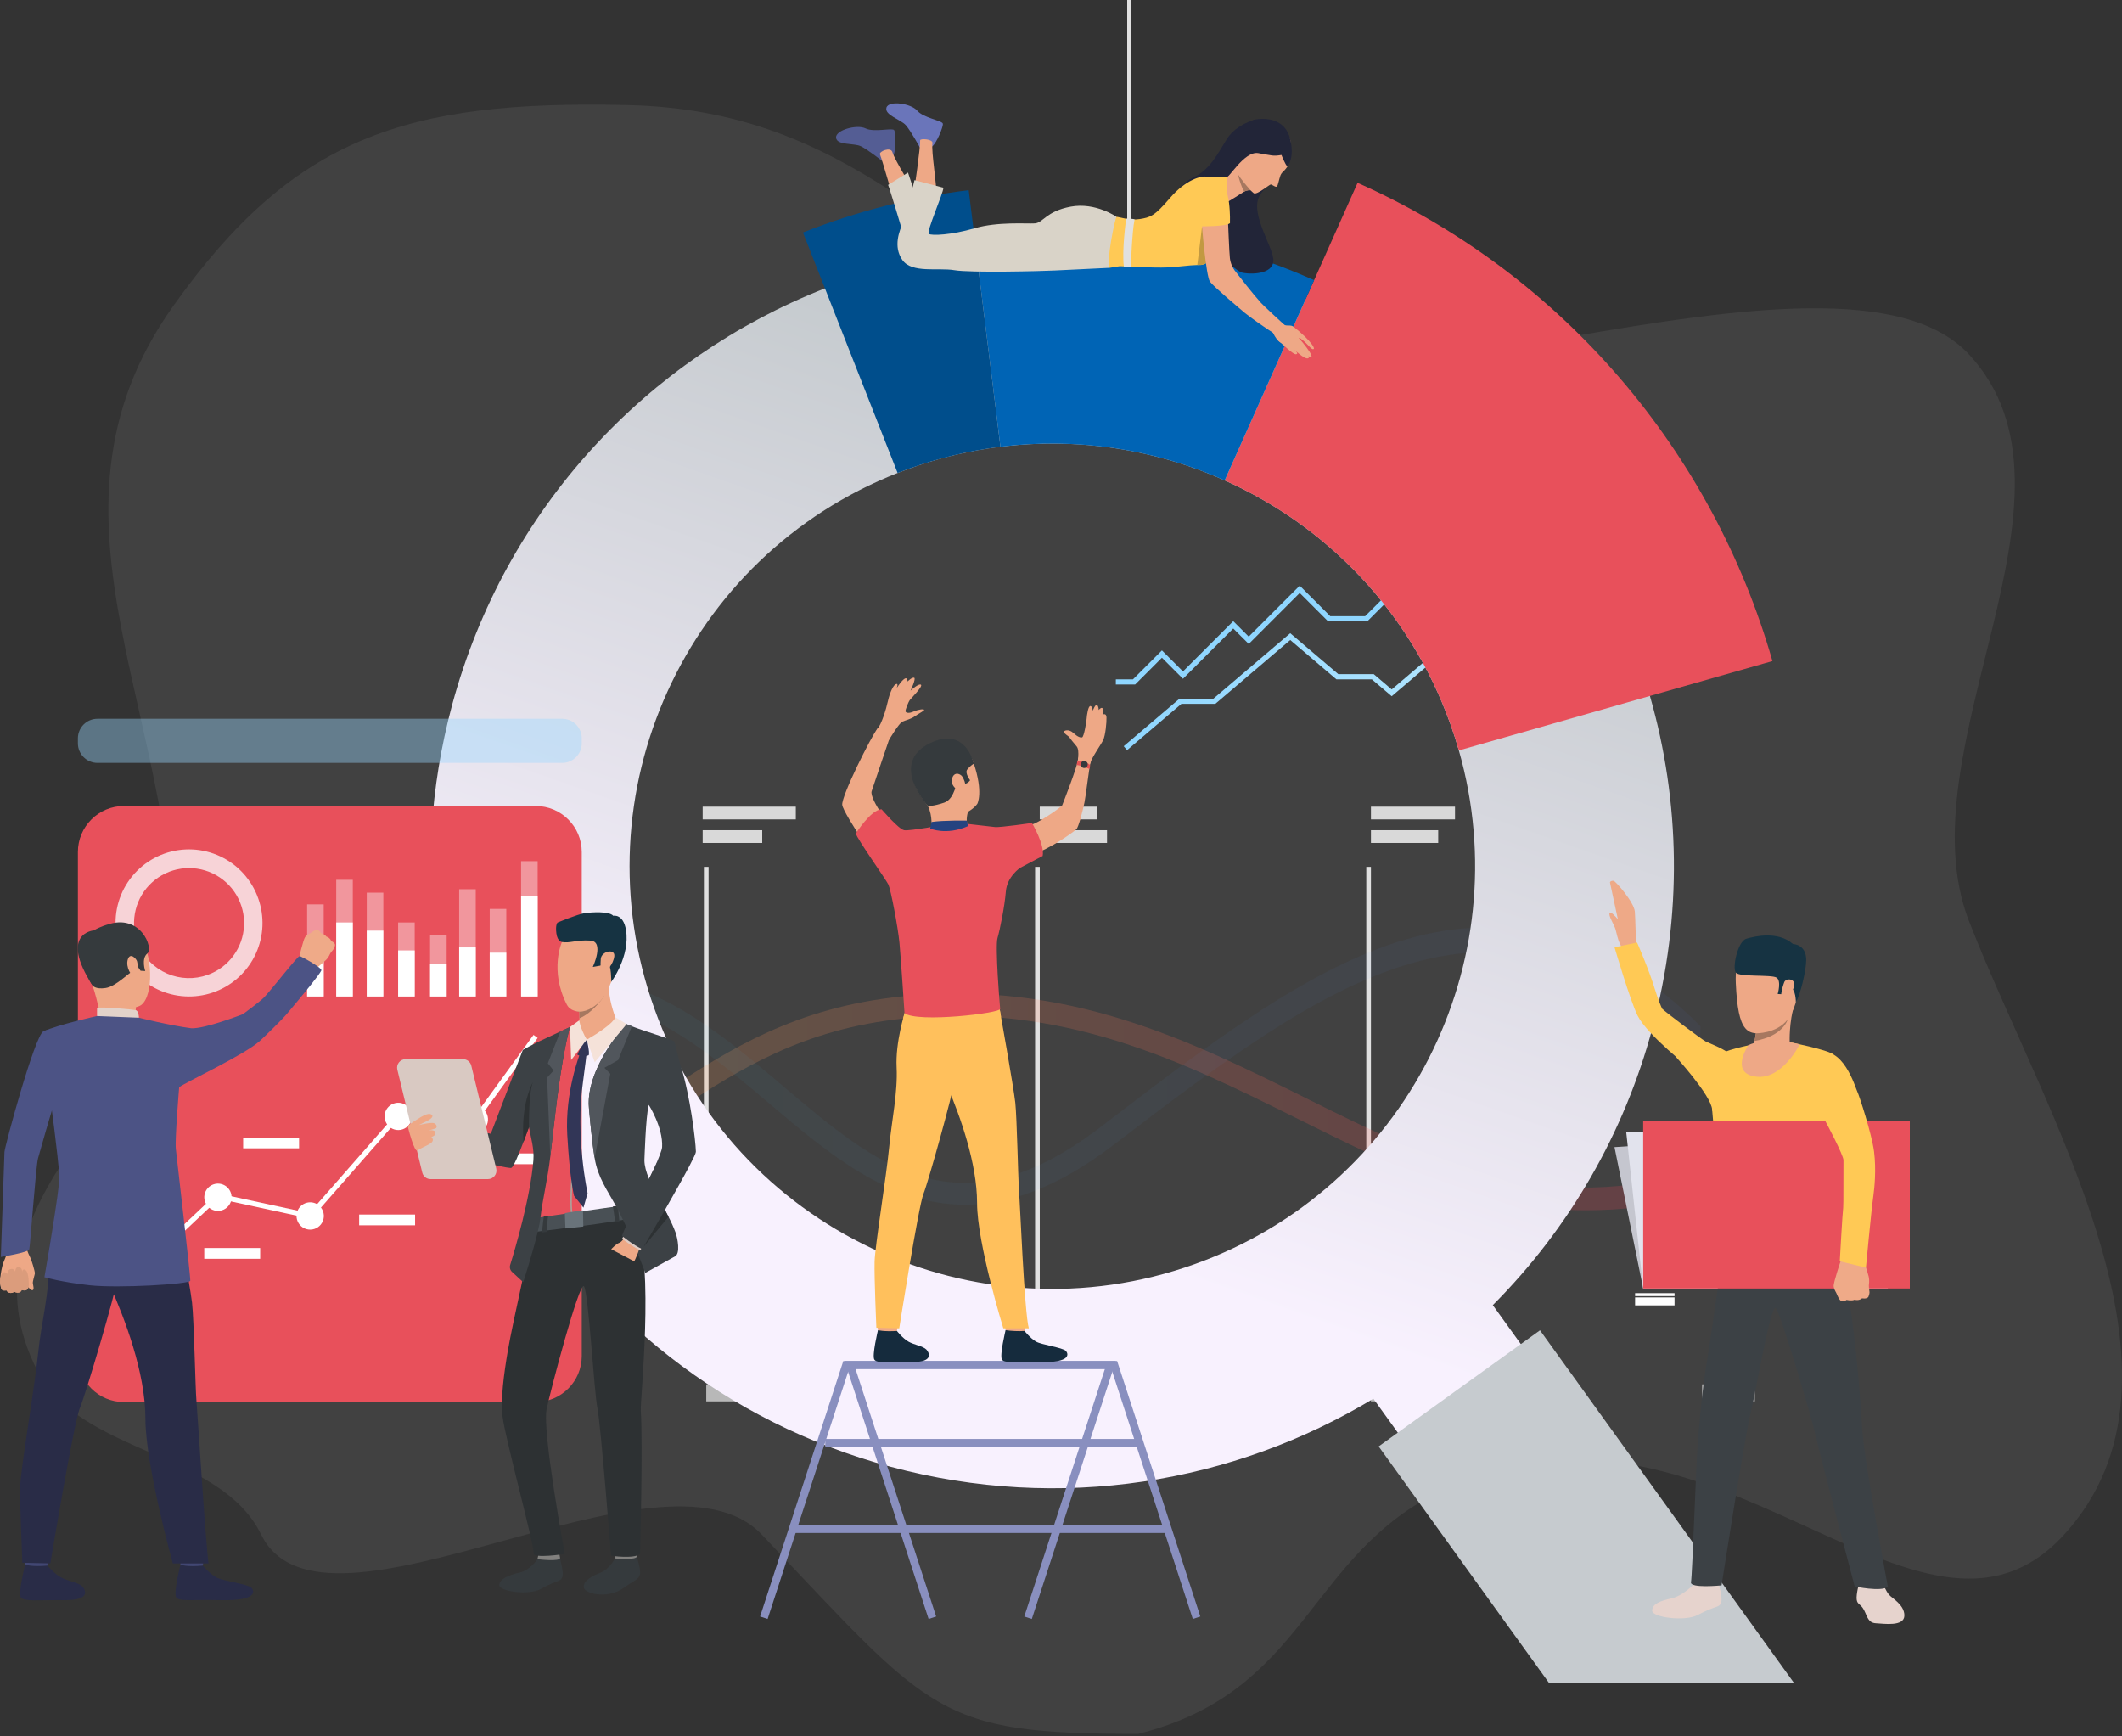 <svg width="500" height="409" viewBox="0 0 500 409" fill="none" xmlns="http://www.w3.org/2000/svg">
<rect x="0" y="0" width="500" height="409" fill="#333333" stroke="none"/>
<path opacity="0.1" fill-rule="evenodd" clip-rule="evenodd" d="M179.5 361.549C156.047 336.848 76.093 391.178 61.542 361.549C51.831 341.776 19.094 342.653 8.887 323.078C-11.786 283.433 39.749 254.012 40.919 232.248C44.233 170.606 4.723 122.669 40.919 71.959C69.164 32.388 95.352 23.518 148.026 24.763C200.995 26.014 222.59 59.461 268.146 83.535C309.65 105.468 433.284 50.391 463.981 83.535C494.728 116.732 448.131 176.473 463.981 217.11C481.766 262.704 520.577 324.095 486.364 361.549C452.151 399.003 403.169 320.646 340 351C307.679 366.531 308.186 398.549 268.146 408.5C220.691 408.5 219.734 403.924 179.5 361.549Z" fill="#C4C4C4"/>
<g clip-path="url(#clip0)">
<path d="M166.958 204.232H165.861V319.342H166.958V204.232Z" fill="#E0E0E0"/>
<path d="M244.995 204.232H243.896V319.342H244.995V204.232Z" fill="#E0E0E0"/>
<path d="M323.028 204.232H321.932V319.342H323.028V204.232Z" fill="#E0E0E0"/>
<path d="M107.067 190.049H88.375V193.05H107.067V190.049Z" fill="#D9D9D9"/>
<path d="M114.887 195.595H88.375V198.596H114.887V195.595Z" fill="#D9D9D9"/>
<path d="M187.512 190.049H165.568V193.05H187.512V190.049Z" fill="#D9D9D9"/>
<path d="M179.6 195.595H165.568V198.596H179.6V195.595Z" fill="#D9D9D9"/>
<path d="M258.591 190.049H244.994V193.05H258.591V190.049Z" fill="#D9D9D9"/>
<path d="M260.842 195.595H244.994V198.596H260.842V195.595Z" fill="#D9D9D9"/>
<path d="M342.837 190.049H323.029V193.05H342.837V190.049Z" fill="#D9D9D9"/>
<path d="M338.879 195.595H323.029V198.596H338.879V195.595Z" fill="#D9D9D9"/>
<path d="M178.826 326.161H166.41V330.162H178.826V326.161Z" fill="#B8B8B8"/>
<path d="M257.41 326.161H244.994V330.162H257.41V326.161Z" fill="#B8B8B8"/>
<path d="M335.445 326.161H323.029V330.162H335.445V326.161Z" fill="#B8B8B8"/>
<path d="M413.48 326.161H401.064V330.162H413.48V326.161Z" fill="#B8B8B8"/>
<g opacity="0.43">
<path opacity="0.43" d="M373.47 285.14C349.131 285.14 327.973 274.622 305.916 263.657C278.686 250.12 250.527 236.122 213.011 239.954C189.055 242.403 174.018 252.156 160.752 260.769C148.739 268.56 137.382 275.411 122 275.998C97.142 276.943 88.52 266.343 88.375 265.689V258.896C88.407 259.013 93.834 270.909 121.975 270.768C135.832 270.699 146.06 264.064 157.904 256.382C171.668 247.462 187.266 237.338 212.48 234.761C251.499 230.774 280.347 245.114 308.246 258.983C337.437 273.494 365.292 287.103 400.514 275.296V280.888C390.474 284.246 382.443 285.14 373.47 285.14Z" fill="url(#paint0_linear)"/>
</g>
<g opacity="0.22">
<path opacity="0.22" d="M227.374 283.838C209.408 283.838 195.159 271.759 181.208 259.934C170.631 250.966 159.657 241.804 146.99 237.288C108.322 223.491 88.552 248.686 88.375 248.908V241.243C88.583 240.981 92.113 236.402 102.319 232.029C111.612 228.048 127.202 224.872 148.707 232.35C162.332 237.088 173.649 246.678 184.599 255.954C206.797 274.766 225.968 291.016 259.262 265.564C284.478 246.288 308.242 227.919 331.641 221.207C354.517 214.643 378.366 219.449 400.691 241.766L400.526 248.726C353.105 201.112 312.728 231.281 262.443 269.717C249.112 279.895 237.636 283.836 227.374 283.838Z" fill="url(#paint1_linear)"/>
</g>
<path d="M265.565 176.735L264.773 175.805L277.919 164.611H285.902L304.015 149.184L315.345 158.832H323.698L327.921 162.428L341.041 151.256H347.7L375.307 127.743L376.098 128.673L348.148 152.477H341.491L327.921 164.032L323.25 160.053H314.895L304.015 150.788L286.352 165.832H278.369L265.565 176.735Z" fill="url(#paint2_linear)"/>
<path d="M267.465 161.271H262.922V160.05H266.959L273.781 153.23L278.74 158.19L290.59 146.344L294.235 149.987L306.248 137.978L313.446 145.174H321.656L334.323 132.511H345.249L353.326 124.435H363.213L373.023 114.628L373.888 115.492L363.719 125.658H353.832L345.755 133.732H334.829L322.161 146.395H312.941L306.248 139.705L294.235 151.714L290.59 148.072L278.74 159.917L273.781 154.957L267.465 161.271Z" fill="url(#paint3_linear)"/>
<path d="M388.788 164.048C388.788 164.022 388.774 163.995 388.766 163.969C377.082 123.235 347.916 88.419 307.634 70.503C283.291 59.647 256.45 55.622 229.992 58.86H229.945H229.917C217.738 60.381 205.798 63.431 194.382 67.938L194.315 67.965C152.648 84.346 119.041 119.604 106.516 166.138C85.496 244.242 131.765 324.558 209.861 345.569C249.965 356.355 290.654 349.41 323.605 329.533L329.752 338.075L358.741 317.205L351.743 307.491C369.782 289.406 382.75 266.901 389.349 242.228C396.517 215.613 395.869 188.732 388.788 164.048ZM281.558 297.808C229.78 316.357 172.762 289.436 154.205 237.675C135.995 186.877 161.593 131.034 211.495 111.436C212.44 111.066 213.394 110.708 214.357 110.362C238.526 101.664 265.128 102.674 288.568 113.179C312.482 123.858 332.177 143.905 341.712 170.495C342.461 172.588 343.139 174.689 343.744 176.799C358.045 226.804 331.243 280.006 281.558 297.808Z" fill="url(#paint4_linear)"/>
<path d="M417.633 155.746L388.764 163.968L343.751 176.798C343.147 174.684 342.469 172.582 341.718 170.494C332.186 143.897 312.491 123.857 288.574 113.178L307.637 70.502L309.639 66.012L319.884 43.076C368.437 64.666 403.577 106.651 417.633 155.746Z" fill="#E8505B"/>
<path d="M309.642 66.012L307.635 70.504L288.569 113.18C272.01 105.765 253.737 103.023 235.73 105.251L229.98 58.864L229.385 53.997C256.732 50.648 284.476 54.801 309.642 66.012Z" fill="#0064B5"/>
<path d="M235.73 105.263C228.441 106.172 221.275 107.882 214.361 110.362C213.398 110.707 212.444 111.065 211.5 111.436L194.379 67.938L189.197 54.773C201.732 49.817 214.844 46.467 228.22 44.801H228.25L229.388 53.994L229.983 58.86L235.73 105.263Z" fill="#004E8C"/>
<path d="M422.69 396.471H364.963L324.85 340.777L343.662 327.233L362.863 313.414L372.427 326.692L422.69 396.471Z" fill="url(#paint5_linear)"/>
<path d="M216.717 34.705C216.717 34.705 214.637 30.889 213.455 29.515C212.273 28.142 208.339 27.111 208.874 25.353C209.409 23.594 214.676 24.361 216.126 26.076C217.575 27.791 222.003 28.405 222.156 29.129C222.309 29.852 220.619 33.823 219.669 34.471C218.72 35.12 216.717 34.705 216.717 34.705Z" fill="#6A75BA"/>
<path d="M207.875 37.939C207.875 37.939 204.488 35.252 202.856 34.462C201.224 33.67 197.206 34.285 197 32.463C196.794 30.642 201.932 29.25 203.941 30.249C205.949 31.248 210.26 30.051 210.683 30.657C211.105 31.264 211.137 35.574 210.524 36.547C209.911 37.52 207.875 37.939 207.875 37.939Z" fill="#545D94"/>
<path d="M215.399 44.93C215.399 44.93 216.878 34.82 216.811 33.064C216.793 32.562 219.855 32.748 219.712 33.712C219.4 35.809 220.814 43.939 220.568 45.426C220.323 46.912 215.274 45.868 215.399 44.93Z" fill="#EEA886"/>
<path d="M210.765 47.836C210.765 47.836 207.989 38.018 207.347 36.384C207.059 35.659 209.885 34.533 210.268 35.829C210.863 37.863 215.34 44.778 215.707 46.24C216.074 47.703 211.021 48.746 210.765 47.836Z" fill="#EEA886"/>
<path d="M212.692 54.66C212.692 54.66 209.718 44.625 209.256 43.559L213.952 40.658C213.952 40.658 216.133 47.069 216.432 48.671C216.732 50.273 212.692 54.66 212.692 54.66Z" fill="#D9D3C8"/>
<path d="M295.791 28.149C295.791 28.149 291.258 29.295 289.1 32.723C286.943 36.15 285.079 40.099 281.027 41.889C276.976 43.679 276.948 48.294 277.26 49.006C277.571 49.717 290.026 63.709 292.743 64.25C295.46 64.791 300.546 64.415 300.003 60.821C299.459 57.227 294.127 49.491 297.119 45.588C300.112 41.685 300.865 38.093 300.865 38.093L295.791 28.149Z" fill="#222538"/>
<path d="M295.002 44.881C294.886 44.846 294.767 44.824 294.647 44.815C294.288 44.784 293.927 44.827 293.586 44.942C293.442 44.996 293.303 45.062 293.171 45.14C292.095 45.775 289.545 47.497 289.205 47.539C288.809 47.587 289.144 41.642 289.144 41.642C289.144 41.642 290.506 39.251 290.667 37.665C290.828 36.079 295.002 44.881 295.002 44.881Z" fill="#EEA886"/>
<path d="M263.109 51.093C263.109 51.093 258.128 47.6 252.288 48.688C246.448 49.777 245.82 52.504 243.815 52.629C241.81 52.754 235.114 52.179 229.617 53.783C224.12 55.387 219.484 55.557 218.853 55.099C218.223 54.641 222.292 45.483 222.292 44.224L215.48 42.44C215.48 42.44 213.533 50.568 212.769 52.399C211.952 54.358 210.39 58.045 212.617 61.251C214.843 64.456 221.09 63.011 224.869 63.657C228.649 64.303 245.56 63.889 248.515 63.73C251.721 63.56 261.404 63.102 261.404 63.102L263.109 51.093Z" fill="#D9D3C8"/>
<path d="M304.021 32.996C304.021 32.996 304.339 37.916 303.246 39.391C302.973 39.784 302.661 40.147 302.314 40.475C302.032 40.717 301.817 41.028 301.691 41.377C301.352 42.323 301.146 43.655 300.876 43.939C300.607 44.222 299.734 43.461 299.427 43.459C299.12 43.457 296.121 46.036 295.405 45.513C294.69 44.989 290.315 40.557 290.682 37.508C291.049 34.459 292.391 29.925 297.315 29.953C302.239 29.981 303.645 31.773 304.021 32.996Z" fill="#EEA886"/>
<path d="M289.144 56.474C289.048 56.672 287.238 59.564 285.255 61.241C284.432 61.939 283.579 62.431 282.806 62.431C282.57 62.431 282.342 62.431 282.118 62.44C279.841 62.502 278.092 62.851 275.021 63.003C271.828 63.162 264.084 62.718 263.856 62.718C263.628 62.718 261.394 63.114 261.394 63.114C260.6 62.141 262.71 51.153 263.111 51.095C263.511 51.038 266.085 52.011 268.55 51.611C271.015 51.21 271.985 50.98 275.649 46.687C279.314 42.393 282.986 41.309 284.523 41.651C286.06 41.994 289.144 41.651 289.144 41.651C289.144 41.651 289.276 56.186 289.144 56.474Z" fill="#FFC955"/>
<path d="M301.951 36.519C301.951 36.519 302.869 38.898 303.355 39.223C303.355 39.223 305.125 37.351 303.989 32.73C302.853 28.11 298.562 27.677 295.791 28.145C292.345 28.74 288.875 40.39 289.049 41.526C289.224 42.662 293.091 35.5 296.476 36.077C299.86 36.654 299.89 36.842 301.951 36.519Z" fill="#222538"/>
<path d="M294.655 44.823C294.296 44.797 293.935 44.844 293.594 44.962C293.447 45.009 293.306 45.071 293.172 45.148C292.379 43.915 291.647 40.985 291.623 40.888C292.151 42.026 294.655 44.823 294.655 44.823Z" fill="#A77860"/>
<path d="M285.254 61.241C284.431 61.938 283.579 62.43 282.805 62.43C282.569 62.43 282.341 62.43 282.117 62.44L283.24 53.331L285.254 61.241Z" fill="#C29941"/>
<path d="M303.067 76.929L300.87 78.927C298.974 77.91 294.223 74.493 293.309 73.714C292.351 72.899 285.958 67.552 285.08 66.335C284.201 65.118 283.073 52.526 283.188 51.949C283.303 51.373 288.74 51.087 289.363 52.421C289.363 52.421 289.646 59.601 289.793 60.803C289.933 62.019 290.429 63.166 291.217 64.103C292.357 65.503 294.786 68.752 297.142 71.378C297.703 72.005 302.343 76.303 303.067 76.929Z" fill="#EEA886"/>
<path d="M289.809 52.58C289.809 52.58 290.154 43.019 287.032 43.136C283.098 43.287 282.509 48.092 283.043 53.326C283.053 53.326 288.932 53.383 289.809 52.58Z" fill="#FFC955"/>
<path d="M302.008 75.992C302.182 76.259 302.431 76.47 302.724 76.596C303.456 76.844 304.538 76.368 305.074 77.326C305.609 78.283 303.029 80.68 302.337 80.827C301.645 80.973 300.533 79.893 299.666 77.766C298.8 75.639 302.008 75.992 302.008 75.992Z" fill="#EEA886"/>
<path d="M304.848 77.026C305.77 77.742 306.654 78.506 307.496 79.314C308.662 80.442 309.847 81.921 309.548 82.2C309.139 82.583 308.344 81.312 307.113 80.267C305.979 79.306 306.044 79.673 306.044 79.673C306.044 79.673 306.03 79.566 307.065 80.844C308.176 82.216 309.326 83.848 308.983 84.084C308.767 84.23 308.757 84.27 308.273 83.834C308.497 84.141 308.445 84.244 308.324 84.343C307.706 84.865 305.757 83.086 304.983 82.379C305.578 82.926 305.949 83.386 305.35 83.457C304.664 83.538 302.023 80.906 300.987 80.049C299.855 79.12 304.848 77.026 304.848 77.026Z" fill="#EEA886"/>
<path d="M265.349 51.541C265.349 51.541 264.298 59.064 264.815 62.767C264.815 62.767 265.362 63.174 266.453 62.844C266.453 62.844 266.725 54.63 267.336 51.714C267.336 51.704 267 51.45 265.349 51.541Z" fill="#E0E0E0"/>
<path d="M266.413 0H265.6V57.221H266.413V0Z" fill="#E0E0E0"/>
<path d="M392.673 297.488H408.43V296.384H392.673V297.488Z" fill="white"/>
<path d="M392.673 303.106H408.43V298.464H392.673V303.106Z" fill="white"/>
<path d="M385.27 305.362H394.566V304.668H385.27V305.362Z" fill="white"/>
<path d="M385.27 307.545H394.566V305.666H385.27V307.545Z" fill="white"/>
<path d="M411.019 303.441H411.713V290.433H411.019V303.441Z" fill="white"/>
<path d="M380.414 270.258L444.456 266.143L444.809 303.572H387.176L380.414 270.258Z" fill="#C5C6CF"/>
<path d="M383.186 266.772L444.456 266.143L444.809 303.572H387.175L383.186 266.772Z" fill="#E2E3ED"/>
<path d="M382.215 223.198C382.215 223.198 383.67 224.799 384.243 224.094C384.817 223.388 385.469 222.387 385.469 222.387L382.215 223.198Z" fill="#EEA987"/>
<path d="M379.345 207.888L381.219 216.598C380.642 215.889 379.633 214.757 379.302 215.094C378.834 215.574 380.396 217.95 380.664 218.975C380.91 219.913 381.233 221.376 381.638 222.242L382.346 223.668L385.477 222.387C385.477 222.387 385.332 216.176 385.213 214.779C385.015 212.505 380.652 207.581 380.222 207.529C379.45 207.438 379.345 207.888 379.345 207.888Z" fill="#EEA987"/>
<path d="M443.492 372.758C443.492 372.758 444.375 374.883 445.116 375.732C445.858 376.58 448.705 378.079 448.721 380.579C448.737 383.291 443.924 382.537 442.043 382.44C440.161 382.343 440.016 380.892 439.225 379.356C438.433 377.819 437.638 378.081 437.484 376.842C437.329 375.603 438.09 372.832 438.09 372.832L443.492 372.758Z" fill="#E6D3CD"/>
<path d="M399.123 373.246C399.123 373.246 396.499 376 393.838 376.577C391.177 377.153 389.313 377.889 389.293 379.467C389.273 381.045 396.955 382.089 400.001 380.496C404.548 378.117 405.01 378.836 405.514 377.647C406.017 376.458 404.919 373.286 404.943 372.905C404.982 372.437 399.123 373.246 399.123 373.246Z" fill="#E6D3CD"/>
<path d="M406.116 293.753C406.116 293.753 403.361 313.755 402.237 320.515C400.922 328.421 400.476 334.953 400.109 339.044C399.647 344.198 398.761 371.252 398.44 372.756C398.118 374.261 405.646 373.512 405.646 373.512C405.646 373.512 411.107 338.424 412.481 332.941C413.76 327.836 417.28 306.795 418.448 308.189C419.616 309.583 426.947 334.199 427.812 338.226C428.676 342.252 437.015 373.763 437.015 373.763C437.015 373.763 443.245 375.103 444.832 373.841C444.832 373.841 439.392 344.898 438.841 337.343C438.633 334.467 436.927 303.049 432.063 290.332C429.493 283.61 406.116 293.753 406.116 293.753Z" fill="#3C4145"/>
<path d="M414.197 245.784C414.197 245.784 406.91 247.291 406.045 248.056C405.105 248.873 403.45 256.852 403.352 259.076C403.255 261.3 404.231 270.574 405.169 274.043C406.107 277.512 405.893 295.548 405.472 298.388C405.472 298.388 420.093 301.247 434.523 299.379C434.523 299.379 432.028 283.705 432.605 278.961C433.345 272.889 435.126 258.904 435.126 258.904C435.126 258.904 433.198 249.488 431.913 248.397C430.628 247.307 421.697 245.541 421.697 245.541L414.197 245.784Z" fill="#FFC955"/>
<path d="M417.221 223.255C417.221 223.255 408.454 220.012 409.001 231.658C409.548 243.304 411.605 244.49 417.371 242.862C423.138 241.235 423.622 233.886 424.373 230.35C425.125 226.813 420.08 223.762 417.221 223.255Z" fill="#EEA886"/>
<path d="M412.756 247.628C412.756 247.628 417.317 251.321 421.697 245.541C421.697 245.541 421.499 240.852 422.845 236.473C424.192 232.094 413.666 242.313 413.666 242.313C413.775 242.391 413.797 242.829 413.733 243.439C413.666 244.05 413.553 244.655 413.396 245.249C413.012 246.712 413.101 246.453 412.756 247.628Z" fill="#EEA886"/>
<path d="M423.145 236.126C423.145 236.126 423.171 233.014 421.876 232.729C420.581 232.443 419.915 234.241 419.915 234.241L418.873 234.184C418.873 234.184 419.805 231.032 418.57 230.308C417.335 229.585 409.956 230.221 409.028 229.158C408.1 228.096 409.446 221.792 411.459 221.173C413.472 220.555 418.975 219.3 422.469 222.41C422.469 222.41 425.598 222.43 425.592 226.177C425.586 228.657 424.2 234.439 423.145 236.126Z" fill="#163342"/>
<path d="M413.396 245.249C420.192 244.105 421.207 240.244 421.223 240.182C418.582 243.588 413.734 243.439 413.734 243.439C413.666 244.05 413.553 244.655 413.396 245.249Z" fill="#A77860"/>
<path d="M420.41 231.406C420.807 230.382 422.988 230.51 422.762 232.138C422.536 233.765 420.729 236.271 420.004 235.801C419.278 235.331 419.877 232.822 420.41 231.406Z" fill="#EEA886"/>
<path d="M424.064 246.04C424.064 246.04 419.953 254.346 413.901 253.674C407.849 253.002 411.357 247.206 411.936 246.282C411.936 246.282 415.567 243.953 424.064 246.04Z" fill="#EEA886"/>
<path d="M385.889 239.336C384.18 236.009 380.424 223.168 380.424 223.168L385.74 222.057C385.74 222.057 388.57 228.518 389.916 232.99C390.573 235.171 391.453 237.31 391.648 237.653C391.842 237.996 400.904 244.857 401.89 245.36C402.875 245.864 406.671 247.178 408.483 249.02C410.295 250.861 409.415 253.381 409.415 253.381C405.568 258.337 398.465 251.898 398.465 251.898C398.465 251.898 388.269 243.994 385.889 239.336Z" fill="#FFC955"/>
<path d="M394.746 248.843C394.746 248.843 403.14 258.005 403.428 261.401C403.626 263.824 405.147 254.114 405.147 254.114L394.746 248.843Z" fill="#FFC955"/>
<path d="M387.177 303.57H450V263.999H387.177V303.57Z" fill="#E8505B"/>
<path d="M440.232 305.561C440.232 305.561 440.531 304.833 440.506 304.452C440.506 304.452 440.408 303.763 440.367 303.263C440.354 303.135 440.35 303.007 440.353 302.878C440.373 302.508 440.525 301.689 440.321 300.789C440.117 299.889 439.07 296.759 439.07 296.759L436.246 297.179L433.793 296.846C433.793 296.846 431.965 302.181 432.058 303.047C432.067 303.129 432.08 303.21 432.098 303.291C432.248 304.016 432.665 304.494 432.786 304.865C432.831 305.002 433.381 306.326 433.777 306.451C434 306.535 434.241 306.561 434.476 306.526C434.712 306.492 434.935 306.397 435.124 306.252C435.124 306.252 436.25 306.55 436.964 306.225C436.964 306.225 437.993 306.532 438.765 305.874C438.772 305.892 439.851 306.086 440.232 305.561Z" fill="#EFAA88"/>
<path d="M427.901 248.191C426.945 248.562 425.934 250.873 426.686 255.407C427.495 260.272 429.101 262.345 429.747 263.485C430.394 264.625 434.383 272.207 434.37 273.321C434.33 276.241 434.397 283.949 434.306 284.538C434.147 285.545 433.497 297.157 433.497 297.157L439.664 298.65C439.664 298.65 440.878 285.555 441.429 281.602C441.649 280.016 442.125 275.655 441.576 271.317C441.046 267.129 438.006 257.873 437.61 257.136C437.213 256.398 434.221 245.749 427.901 248.191Z" fill="#FFC955"/>
<path d="M126.232 189.89H29.202C23.212 189.89 18.355 194.745 18.355 200.733V319.477C18.355 325.465 23.212 330.32 29.202 330.32H126.232C132.222 330.32 137.079 325.465 137.079 319.477V200.733C137.079 194.745 132.222 189.89 126.232 189.89Z" fill="#E8505B"/>
<g opacity="0.76">
<path d="M60.839 211.646C60.081 209.499 58.906 207.523 57.382 205.831C55.858 204.139 54.014 202.764 51.957 201.786C49.9 200.808 47.67 200.245 45.396 200.131C43.121 200.017 40.846 200.352 38.701 201.119C36.556 201.886 34.584 203.068 32.898 204.599C31.211 206.129 29.844 207.978 28.874 210.038C27.904 212.098 27.35 214.33 27.245 216.604C27.14 218.879 27.485 221.152 28.261 223.293C28.392 223.659 28.534 224.02 28.687 224.371C30.477 228.486 33.797 231.745 37.945 233.458C42.094 235.172 46.746 235.207 50.919 233.555C55.093 231.903 58.461 228.694 60.312 224.606C62.163 220.518 62.352 215.871 60.839 211.646ZM48.917 229.686C45.82 230.796 42.417 230.687 39.397 229.381C36.377 228.075 33.968 225.669 32.657 222.652C32.544 222.387 32.437 222.117 32.338 221.844C31.474 219.429 31.346 216.813 31.97 214.326C32.593 211.839 33.941 209.592 35.842 207.871C37.742 206.149 40.111 205.03 42.648 204.654C45.186 204.278 47.777 204.663 50.096 205.76C52.414 206.856 54.355 208.616 55.674 210.815C56.992 213.014 57.628 215.555 57.502 218.116C57.376 220.677 56.493 223.143 54.965 225.203C53.437 227.262 51.332 228.822 48.917 229.686Z" fill="#FCFCFE"/>
</g>
<path opacity="0.4" d="M132.46 169.339H22.974C20.423 169.339 18.355 171.406 18.355 173.956V175.124C18.355 177.673 20.423 179.74 22.974 179.74H132.46C135.011 179.74 137.079 177.673 137.079 175.124V173.956C137.079 171.406 135.011 169.339 132.46 169.339Z" fill="#99D8FF"/>
<path d="M94.1 263.439L112.234 264.462L126.69 244.529L125.712 243.822L111.643 263.221L93.58 262.202L72.868 285.814L51.184 281.118L29.76 301.326L30.589 302.204L51.551 282.43L73.308 287.144L94.1 263.439Z" fill="white"/>
<path d="M76.231 285.798C76.366 286.42 76.313 287.068 76.079 287.66C75.846 288.252 75.442 288.761 74.918 289.124C74.395 289.486 73.776 289.685 73.14 289.696C72.503 289.706 71.878 289.528 71.343 289.184C70.808 288.839 70.387 288.344 70.133 287.76C69.88 287.176 69.805 286.531 69.919 285.905C70.032 285.279 70.329 284.7 70.772 284.243C71.214 283.785 71.782 283.469 72.404 283.334C72.817 283.245 73.244 283.238 73.66 283.313C74.076 283.388 74.473 283.545 74.828 283.774C75.184 284.003 75.49 284.299 75.731 284.647C75.972 284.994 76.142 285.385 76.231 285.798Z" fill="white"/>
<path d="M96.979 262.343C97.114 262.965 97.061 263.613 96.827 264.205C96.594 264.796 96.189 265.306 95.666 265.668C95.143 266.03 94.524 266.229 93.888 266.24C93.251 266.251 92.626 266.073 92.091 265.728C91.556 265.384 91.135 264.888 90.882 264.305C90.628 263.721 90.553 263.075 90.667 262.449C90.781 261.823 91.077 261.245 91.519 260.787C91.962 260.33 92.53 260.014 93.152 259.879C93.565 259.789 93.992 259.782 94.408 259.858C94.824 259.933 95.221 260.09 95.576 260.318C95.932 260.547 96.239 260.844 96.479 261.191C96.72 261.539 96.89 261.93 96.979 262.343Z" fill="white"/>
<path d="M114.911 263.059C115.045 263.681 114.993 264.328 114.759 264.92C114.525 265.512 114.121 266.021 113.598 266.384C113.075 266.746 112.456 266.945 111.819 266.956C111.183 266.967 110.558 266.788 110.023 266.444C109.488 266.099 109.067 265.604 108.813 265.02C108.56 264.437 108.485 263.791 108.599 263.165C108.712 262.539 109.009 261.96 109.451 261.503C109.894 261.045 110.462 260.729 111.084 260.595C111.497 260.505 111.924 260.497 112.34 260.573C112.756 260.648 113.153 260.805 113.508 261.033C113.864 261.262 114.171 261.559 114.411 261.906C114.652 262.254 114.822 262.645 114.911 263.059Z" fill="white"/>
<path d="M54.495 281.391C54.629 282.013 54.577 282.661 54.343 283.253C54.109 283.845 53.705 284.354 53.182 284.716C52.659 285.079 52.04 285.278 51.403 285.289C50.767 285.299 50.142 285.121 49.607 284.777C49.072 284.432 48.651 283.937 48.397 283.353C48.144 282.769 48.069 282.124 48.182 281.498C48.296 280.872 48.593 280.293 49.035 279.836C49.477 279.378 50.046 279.062 50.668 278.927C51.081 278.838 51.508 278.831 51.923 278.906C52.34 278.981 52.736 279.138 53.092 279.367C53.447 279.596 53.754 279.892 53.995 280.24C54.236 280.587 54.406 280.978 54.495 281.391Z" fill="white"/>
<path d="M61.306 294.033H48.129V296.57H61.306V294.033Z" fill="white"/>
<path d="M70.472 268.001H57.295V270.538H70.472V268.001Z" fill="white"/>
<path d="M97.804 286.141H84.627V288.679H97.804V286.141Z" fill="white"/>
<path d="M109.626 250.516H96.449V253.054H109.626V250.516Z" fill="white"/>
<path d="M128.763 271.743H115.586V274.281H128.763V271.743Z" fill="white"/>
<path d="M76.272 213.066H72.367V234.769H76.272V213.066Z" fill="white" fill-opacity="0.4"/>
<path d="M83.129 207.279H79.225V234.769H83.129V207.279Z" fill="white" fill-opacity="0.4"/>
<path d="M90.324 210.306H86.418V234.768H90.324V210.306Z" fill="white" fill-opacity="0.4"/>
<path d="M97.715 217.333H93.811V234.768H97.715V217.333Z" fill="white" fill-opacity="0.4"/>
<path d="M76.272 221.005H72.367V234.769H76.272V221.005Z" fill="white"/>
<path d="M83.129 217.333H79.225V234.768H83.129V217.333Z" fill="white"/>
<path d="M90.324 219.254H86.418V234.768H90.324V219.254Z" fill="white"/>
<path d="M97.715 223.917H93.811V234.768H97.715V223.917Z" fill="white"/>
<path d="M105.242 220.208H101.338V234.769H105.242V220.208Z" fill="white" fill-opacity="0.4"/>
<path d="M112.098 209.5H108.193V234.769H112.098V209.5Z" fill="white" fill-opacity="0.4"/>
<path d="M119.295 214.134H115.391V234.769H119.295V214.134Z" fill="white" fill-opacity="0.4"/>
<path d="M126.686 202.89H122.781V234.769H126.686V202.89Z" fill="white" fill-opacity="0.4"/>
<path d="M105.242 227.011H101.338V234.768H105.242V227.011Z" fill="white"/>
<path d="M112.098 223.207H108.193V234.768H112.098V223.207Z" fill="white"/>
<path d="M119.295 224.45H115.391V234.769H119.295V224.45Z" fill="white"/>
<path d="M126.686 211.077H122.781V234.768H126.686V211.077Z" fill="white"/>
<path d="M5.688 292.497C5.688 292.497 6.295 293.488 6.37 294.303C6.431 294.943 6.965 295.902 7.205 296.434C7.445 296.965 8.196 299.362 8.218 299.986C8.228 300.24 7.659 301.85 7.74 302.365C7.822 302.88 8.115 303.899 7.653 303.967C7.191 304.034 6.661 303.199 6.661 303.199C6.674 303.33 6.648 303.462 6.586 303.578C6.524 303.695 6.43 303.79 6.314 303.854C5.553 304.205 5.156 303.895 5.156 303.895C5.156 303.895 4.877 304.417 4.524 304.49C3.748 304.645 3.368 304.335 3.368 304.335C3.115 304.525 2.805 304.624 2.489 304.617C2.288 304.61 2.092 304.55 1.921 304.443C1.75 304.337 1.609 304.188 1.514 304.01C1.514 304.01 0.645 304.187 0.393 303.78C0.141 303.374 0.195 302.944 0.082 302.577C-0.031 302.21 0.056 298.886 1.19 296.499C2.325 294.112 0.903 291.783 0.903 291.783L5.688 292.497Z" fill="#EEA886"/>
<path d="M6.788 302.886C6.788 302.886 6.865 299.913 6.082 299.278C5.299 298.644 5.21 299.718 5.21 299.718C5.21 299.718 5.317 298.656 4.46 298.513C3.603 298.37 3.568 299.631 3.568 299.631C3.547 299.518 3.504 299.409 3.439 299.314C3.374 299.218 3.29 299.137 3.192 299.076C3.095 299.014 2.985 298.974 2.871 298.958C2.756 298.942 2.64 298.95 2.529 298.981C1.628 299.149 1.843 300.192 1.843 300.192C1.843 300.192 0.984 299.169 0.427 300.153C-0.513 301.814 0.393 303.774 0.393 303.774C0.393 303.774 0.659 304.224 1.513 304.004C1.513 304.004 2.086 305.158 3.367 304.329C3.367 304.329 4.678 305.051 5.152 303.893C5.156 303.895 6.602 304.581 6.788 302.886Z" fill="#DB9C7C"/>
<path d="M15.786 249.634C15.786 249.634 10.689 266.611 8.968 272.873C8.429 274.838 7.122 293.593 6.89 294.348C6.658 295.103 0.197 296.132 0.197 296.132C0.197 296.132 0.99 272.669 1.054 271.389C1.117 270.108 8.193 243.907 10.237 242.971C11.774 242.272 12.587 242.851 14.524 244.29C17.253 246.314 15.786 249.634 15.786 249.634Z" fill="#4C5385"/>
<path d="M78.949 222.619C78.949 222.619 78.838 223.279 78.65 223.542C78.65 223.542 78.267 223.998 78.016 224.335C77.95 224.422 77.889 224.513 77.833 224.607C77.68 224.884 77.427 225.541 76.869 226.104C76.312 226.666 74.151 228.457 74.151 228.457L72.296 226.885L70.373 226.022C70.373 226.022 71.45 221.34 71.908 220.755C71.951 220.699 71.997 220.646 72.047 220.596C72.481 220.139 72.996 219.98 73.252 219.766C73.347 219.689 74.337 218.973 74.69 219.066C74.889 219.104 75.075 219.192 75.231 219.322C75.386 219.453 75.506 219.62 75.578 219.809C75.578 219.809 76.528 220.101 76.897 220.656C76.897 220.656 77.779 220.898 78.043 221.72C78.043 221.713 78.912 222.056 78.949 222.619Z" fill="#EFAA88"/>
<path d="M43.007 254.182L44.323 253.696C44.323 253.696 42.681 249.843 41.964 249.93C41.339 250.024 40.719 250.151 40.107 250.31L43.007 254.182Z" fill="#EAD8CF"/>
<path d="M43.306 254.846C43.138 254.721 40.508 249.678 40.508 249.678L34.889 250.441L37.927 256.416L43.306 254.846Z" fill="#DA9B5B"/>
<path d="M11.65 365.546C11.65 365.546 11.186 368.77 11.127 369.253C11.067 369.737 5.971 368.968 5.971 368.968L5.553 365.136C5.553 365.136 11.012 365.096 11.65 365.546Z" fill="#424773"/>
<path d="M11.181 368.847C11.181 368.847 12.799 370.79 14.366 371.636C15.932 372.483 18.391 372.826 19.323 373.694C19.992 374.326 21.756 377.05 15.254 376.994C8.752 376.939 5.617 377.379 4.921 376.336C4.225 375.294 5.928 368.629 5.928 368.629C5.928 368.629 7.463 369.184 11.181 368.847Z" fill="#292C47"/>
<path d="M48.256 365.547C48.256 365.547 47.792 368.77 47.733 369.253C47.673 369.737 42.567 368.968 42.567 368.968L42.152 365.132C42.152 365.132 47.617 365.097 48.256 365.547Z" fill="#424773"/>
<path d="M47.789 368.847C47.789 368.847 49.407 370.79 50.971 371.636C52.536 372.483 58.299 373.178 59.225 374.055C59.893 374.687 61.009 377.226 51.856 376.994C45.356 376.826 42.219 377.379 41.523 376.336C40.827 375.294 42.53 368.629 42.53 368.629C42.53 368.629 43.98 369.222 47.789 368.847Z" fill="#292C47"/>
<path d="M15.88 282.736C15.88 282.736 11.079 290.36 11.438 297.252C11.797 304.145 9.697 311.668 8.977 318.86C8.172 326.887 4.882 345.889 4.763 350.181C4.644 354.473 5.275 368.185 5.275 368.185L11.86 368.336C11.86 368.336 17.391 335.117 18.822 331.728C20.254 328.338 27.359 304.173 27.599 301.461C27.839 298.749 15.88 282.736 15.88 282.736Z" fill="#292C47"/>
<path d="M41.151 283.769C41.151 283.769 44.768 302.658 45.246 306.877C45.724 311.095 46.039 327.295 46.281 329.928C46.523 332.56 48.51 364.347 49.147 368.344H40.727C40.727 368.344 34.262 345.18 34.262 334.221C34.262 323.263 29.269 310.396 26.047 303.164C22.825 295.932 15.446 295.762 13.465 282.349C13.465 282.345 38.47 279.512 41.151 283.769Z" fill="#292C47"/>
<path d="M23.892 218.634C23.892 218.634 30.34 216.227 33.315 221.132C36.289 226.036 36 235.851 32.752 237.058C29.504 238.265 24.622 237.633 22.964 234.566C21.306 231.5 19.791 227.061 19.872 224.097C19.954 221.134 22.21 219.49 23.892 218.634Z" fill="#EEA886"/>
<path d="M32.043 237.288C32.043 237.288 31.776 239.027 32.218 239.885C32.66 240.743 23.869 240.763 23.869 240.763C23.869 240.763 23.155 236.103 21.803 232.166C20.451 228.229 32.043 237.288 32.043 237.288Z" fill="#EEA886"/>
<path d="M21.813 232.16C21.813 232.16 22.42 233.151 24.896 232.772C27.373 232.394 30.395 229.091 31.428 228.728C32.461 228.366 32.473 227.759 32.473 227.759L33.12 228.705L34.218 228.774C34.218 228.774 33.227 225.828 34.728 224.627C36.229 223.426 33.159 215.09 25.21 217.865C25.21 217.865 19.11 219.546 19.332 223.019C19.554 226.492 20.439 230.433 21.813 232.16Z" fill="#353A3D"/>
<path d="M32.739 239.774C32.739 239.774 32.711 238.139 31.969 237.99C31.227 237.841 23.777 237.116 22.865 237.475V239.382C22.865 239.382 24.62 240.46 32.739 239.774Z" fill="#E2D2CA"/>
<path d="M32.298 226.498C32.16 225.917 30.68 224.254 30.117 226.034C29.554 227.814 30.974 230.209 31.767 229.999C32.56 229.789 32.649 227.971 32.298 226.498Z" fill="#EEA886"/>
<path d="M62.305 259.114H62.293C62.344 259.136 62.352 259.138 62.305 259.114Z" fill="#323657"/>
<path d="M45.061 242.254C39.953 241.58 32.739 239.774 32.739 239.774L22.866 239.377C22.866 239.377 13.805 241.371 10.236 242.981C9.897 243.134 9.897 251.063 8.967 253.143L11.925 259.381C11.925 259.381 13.635 271.743 13.99 277.24C14.152 279.764 10.464 300.904 10.464 300.904C10.464 300.904 14.416 302.067 21.154 302.809C27.892 303.55 44.728 302.541 44.835 301.744C44.942 300.947 41.575 272.12 41.426 270.621C41.196 268.329 42.219 256.15 42.219 256.15C43.776 254.945 57.435 248.605 61.161 245.302C62.152 244.418 66.368 240.321 67.566 238.905C71.802 233.896 75.276 229.6 75.696 228.672C76.176 228.147 71.092 225.384 70.632 225.229C70.235 225.094 64.5 232.514 62.303 234.901C61.312 235.966 57.235 238.937 57.235 238.937C57.235 238.937 48.256 242.442 45.061 242.254Z" fill="#4C5385"/>
<path d="M22.055 219.213C22.055 219.213 13.84 219.855 21.803 232.16L22.055 219.213Z" fill="#353A3D"/>
<path d="M126.659 367.331C126.659 367.331 124.928 369.908 122.495 370.477C120.062 371.046 117.676 371.926 117.658 373.45C117.64 374.975 124.674 375.895 127.452 374.35C131.597 372.047 132.013 372.743 132.477 371.591C132.941 370.439 131.926 367.36 131.956 366.994C131.999 366.556 126.659 367.331 126.659 367.331Z" fill="#353A3D"/>
<path d="M126.927 366.062C126.927 366.062 126.612 367.313 126.659 367.339C126.707 367.364 132.126 368.011 131.964 367.007C131.831 366.195 131.64 365.311 131.64 365.311L126.927 366.062Z" fill="#81807E"/>
<path d="M144.905 367.166C144.905 367.166 143.669 369.642 141.561 370.485C139.309 371.387 137.5 372.421 137.542 373.914C137.583 375.407 143.05 376.917 147.028 374.055C149.543 372.245 150.34 372.237 150.742 371.097C151.145 369.957 150.042 367 150.056 366.641C150.076 366.199 144.905 367.166 144.905 367.166Z" fill="#353A3D"/>
<path d="M144.842 365.882C144.842 365.882 144.856 367.142 144.903 367.166C144.951 367.19 150.19 367.622 150.059 366.641C149.954 366.05 149.784 365.473 149.551 364.92L144.842 365.882Z" fill="#81807E"/>
<path d="M125.63 290.274C125.63 290.274 120.764 311.741 119.65 318.279C118.704 323.843 117.95 329.64 118.402 333.656C118.966 338.63 126.007 364.408 125.714 365.867C125.42 367.326 133.084 366.101 133.084 366.101C133.084 366.101 127.73 337.345 128.797 332.005C129.59 328.04 136.531 301.71 137.598 303.062C138.664 304.414 139.977 327.913 140.77 331.807C141.564 335.7 143.979 366.531 143.979 366.531C143.979 366.531 149.388 367.324 150.834 366.107C150.834 366.107 151.49 339.788 150.989 332.475C150.79 329.687 154.255 299.056 149.821 286.724C147.477 280.202 125.63 290.274 125.63 290.274Z" fill="#2D3133"/>
<path d="M126.317 286.944C126.317 286.944 125.786 287.581 125.631 290.275C125.631 290.275 147.507 287.723 149.823 286.718C149.823 286.718 149.914 283.745 149.427 283.697C148.881 283.642 126.317 286.944 126.317 286.944Z" fill="#495055"/>
<path d="M144.973 239.647C144.905 243.078 138.256 244.958 138.256 244.958C138.256 244.958 135.48 241.473 136.141 241.138C136.402 241.007 136.507 240.487 136.537 239.905C136.56 239.385 136.547 238.864 136.5 238.346C136.48 238.105 136.462 237.95 136.462 237.95C136.462 237.95 137.412 236.959 138.619 235.756C140.731 233.668 143.634 230.998 143.638 232.058C143.637 232.125 143.629 232.192 143.614 232.257C143.105 234.651 144.973 239.647 144.973 239.647Z" fill="#EEA886"/>
<path d="M144.422 284.224C144.422 284.224 144.9 287.233 144.941 288.018L145.953 287.82C145.953 287.82 145.673 284.637 145.511 284.101L144.422 284.224Z" fill="#353A3D"/>
<path d="M128.141 286.593C128.141 286.593 127.758 289.329 127.744 290.36L128.815 290.221C128.815 290.221 129.035 286.805 129.158 286.455L128.141 286.593Z" fill="#353A3D"/>
<path d="M142.411 234.618C142.398 234.638 142.116 235.058 141.634 235.665C140.615 236.947 138.695 239.054 136.538 239.903C136.56 239.383 136.548 238.863 136.5 238.345C136.278 238.34 136.057 238.313 135.84 238.265C136.277 237.531 136.76 236.825 137.285 236.15L138.62 235.754L142.411 234.618Z" fill="#A77860"/>
<path d="M143.689 232.102C143.114 233.353 142.568 234.259 142.414 234.618C142.206 235.002 141.945 235.355 141.636 235.665C140.542 236.854 138.505 238.4 136.502 238.345C136.28 238.34 136.059 238.313 135.842 238.265C135.035 238.089 134.079 237.714 133.556 236.68C129.407 228.564 132.409 221.925 132.409 221.925C132.409 221.925 143.75 218.719 145.525 222.123C146.768 224.534 145.041 229.16 143.689 232.102Z" fill="#EEA886"/>
<path d="M132.408 221.933C132.408 221.933 131.356 221.875 131.096 219.879C130.836 217.883 131.36 217.359 131.36 217.359C131.36 217.359 136.039 215.401 137.721 215.147C139.402 214.893 143.537 214.648 144.505 215.756C144.505 215.756 146.858 215.209 147.501 219.116C148.518 225.313 144.033 231.331 144.033 231.331C144.033 231.331 144.072 227.283 143.178 226.746C142.284 226.209 141.514 227.485 141.514 227.485L139.686 227.812C139.686 227.812 142.462 221.822 139.133 221.6C135.803 221.378 134.314 222.28 132.408 221.933Z" fill="#163342"/>
<path d="M141.564 225.872C141.739 224.088 144.965 223.406 144.749 225.277C144.533 227.148 142.945 228.944 142.211 228.881C141.477 228.817 141.432 227.232 141.564 225.872Z" fill="#EEA886"/>
<path d="M163.965 271.385C163.965 271.347 163.965 271.308 163.965 271.266C163.903 268.657 162.618 258.212 160.457 251.286C159.406 247.916 159.164 245.571 158.757 245.281C158.053 244.776 151.787 242.922 149.13 241.881L148.878 241.782C148.636 241.685 148.398 241.594 148.166 241.503L147.825 241.372L147.643 241.303L147.494 241.245L147.48 241.261C146.434 242.456 145.454 243.707 144.545 245.01C141.801 248.913 138.226 255.231 138.773 261.067C138.947 262.94 139.169 265.626 139.53 268.647C139.56 268.907 139.594 269.167 139.627 269.428C139.715 270.124 139.812 270.834 139.917 271.551C139.98 271.982 140.047 272.416 140.115 272.852C140.843 277.378 143.122 280.462 145.144 284.151C145.162 284.181 145.178 284.213 145.196 284.244L145.225 284.298C145.269 284.375 145.311 284.455 145.354 284.534L145.553 284.93L145.67 285.156C146.066 285.9 146.435 286.659 146.802 287.422C147.04 287.914 147.273 288.407 147.502 288.901L147.573 289.054L148.422 291.036C148.598 291.444 148.787 291.884 148.979 292.328C149.108 292.634 149.241 292.939 149.376 293.236C149.487 293.496 149.596 293.748 149.697 293.988L150.268 295.32L150.466 295.788C151.161 297.528 151.656 298.872 151.896 299.499C151.989 299.752 152.037 299.895 152.037 299.895L159.037 296.006C160.366 295.342 159.671 291.761 159.172 290.362C158.698 289.096 158.144 287.861 157.514 286.665C157.244 286.138 156.963 285.604 156.675 285.067C158.856 281.241 161.083 277.296 162.489 274.616C163.399 272.882 163.965 271.676 163.965 271.385ZM152.838 260.436V260.413C152.838 260.401 152.838 260.391 152.848 260.381C152.851 260.363 152.856 260.346 152.862 260.329V260.303C152.862 260.303 156.267 265.622 156.009 270.243C155.969 270.963 155.255 272.78 154.212 275.11C153.834 275.96 153.419 276.876 152.963 277.831C152.947 277.794 152.931 277.752 152.913 277.713C152.263 276.127 151.839 274.634 151.839 273.332C151.853 273.312 152.14 263.174 152.838 260.426V260.436Z" fill="#3C4145"/>
<path d="M99.793 263.667L115.639 267.116L123.192 247.368C123.359 247.237 125.524 246.072 126.96 245.386C128.453 244.674 130.343 243.8 132.018 243.025C132.812 242.654 133.571 242.309 134.2 242.016L134.251 242.058C134.251 242.058 133.315 245.172 132.106 252.943C132.064 253.204 132.022 253.47 131.981 253.736C131.981 253.767 131.981 253.799 131.967 253.831C131.941 254.009 131.913 254.191 131.886 254.376C131.886 254.398 131.886 254.419 131.886 254.441C131.866 254.564 131.848 254.691 131.83 254.816C131.784 255.123 131.738 255.436 131.693 255.756C131.154 259.538 130.396 265.975 129.669 272.475C129.093 277.597 127.783 282.854 127.366 286.777C127.239 287.769 127.057 288.753 126.821 289.725C126.791 289.856 126.76 289.989 126.73 290.122C125.558 295.078 123.281 302.081 123.281 302.081L122.617 301.469L120.654 299.657C120.432 299.453 120.273 299.191 120.195 298.9C120.117 298.609 120.124 298.303 120.214 298.015C121.302 294.505 125.003 282.077 125.681 273.339C125.895 270.594 125.086 268.007 124.626 265.556L124.602 265.62C124.205 266.702 123.781 267.882 123.345 269.027C122.177 272.106 120.983 274.961 120.485 275.141C119.377 275.549 98.512 269.846 98.369 269.027L99.793 263.667Z" fill="#3C4145"/>
<path d="M145.646 249.753L142.412 251.577L143.8 252.986L140.119 272.844C139.37 268.189 139.029 263.768 138.775 261.059C137.928 252.035 146.937 241.859 147.5 241.235C147.932 241.4 148.4 241.58 148.888 241.772L145.646 249.753Z" fill="#51565C"/>
<path d="M134.308 241.974C134.308 241.974 133.1 245.919 131.692 255.766C131.151 259.55 130.393 265.989 129.666 272.487L128.912 253.888L130.453 252.221L129.085 250.51L132.015 243.037C132.809 242.666 133.568 242.321 134.197 242.028L134.308 241.974Z" fill="#51565C"/>
<path d="M147.653 241.275L144.972 239.647C144.972 239.647 144.897 241.118 138.256 244.958L140.142 250.267L147.653 241.275Z" fill="#F5E2D9"/>
<path d="M136.492 240.388C136.492 240.388 136.595 241.974 138.257 244.948L134.576 249.743L134.309 241.964L136.492 240.388Z" fill="#F5E2D9"/>
<path d="M138.266 244.958C138.266 244.958 138.98 247.809 138.724 248.607C138.724 248.607 137.156 249.178 136.027 248.465C136.573 247.179 137.33 245.994 138.266 244.958Z" fill="#323657"/>
<path d="M134.579 286.092C134.183 284.08 134.559 278.049 134.579 277.794L134.92 277.815C134.92 277.877 134.524 284.056 134.92 286.024L134.579 286.092Z" fill="#AD9F99"/>
<path d="M137.371 285.164C137.371 285.164 134.153 285.549 133.088 285.814L133.229 289.42L137.443 288.97L137.371 285.164Z" fill="#69737A"/>
<path d="M136.668 248.209C136.668 248.209 133.079 257.272 133.664 267.416C134.271 277.934 135.266 281.748 135.266 281.748L137.481 284.524L138.457 281.112C138.457 281.112 135.482 267.703 137.404 254.654C137.751 252.291 138.267 247.808 138.267 247.808L136.668 248.209Z" fill="#323657"/>
<path d="M147.454 291.01C147.454 291.01 146.685 292.55 145.913 292.808C145.142 293.065 144.02 294.316 144.02 294.316L149.445 297.171C149.445 297.171 150.889 294.348 150.954 292.55C151.019 290.752 147.454 291.01 147.454 291.01Z" fill="#EEA886"/>
<path d="M146.939 291.155L146.578 291.878C146.578 291.878 150.025 294.396 150.953 294.556L151.272 293.595L146.939 291.155Z" fill="#DECBC4"/>
<path d="M146.58 291.186C146.58 291.186 149.158 293.321 151.339 294.305L158.656 281.148L154.865 273.813C154.865 273.813 146.753 289.904 146.58 291.186Z" fill="#3C4145"/>
<path d="M124.729 260.977C124.61 263.41 124.628 265.572 124.628 265.572C124.628 265.584 124.628 265.65 124.628 265.759C124.628 265.717 124.628 265.675 124.612 265.636C124.215 266.718 123.791 267.898 123.354 269.043C123.259 267.808 123.227 266.568 123.257 265.329C123.432 258.505 125.579 254.925 125.579 254.925C125.074 256.12 124.836 258.67 124.729 260.977Z" fill="#2D3133"/>
<path d="M157.512 286.665L151.654 293.738L156.673 285.063C156.961 285.604 157.252 286.137 157.512 286.665Z" fill="#2D3133"/>
<path d="M114.971 277.797H101.448C100.997 277.798 100.56 277.646 100.206 277.368C99.852 277.09 99.602 276.701 99.496 276.263L93.621 252.015C93.549 251.719 93.546 251.412 93.611 251.115C93.675 250.818 93.807 250.54 93.995 250.301C94.183 250.062 94.423 249.869 94.696 249.736C94.97 249.604 95.27 249.535 95.574 249.535H109.098C109.548 249.535 109.986 249.687 110.339 249.965C110.693 250.244 110.943 250.634 111.049 251.071L116.923 275.317C116.994 275.613 116.998 275.92 116.934 276.217C116.869 276.514 116.738 276.793 116.55 277.031C116.362 277.27 116.122 277.463 115.849 277.596C115.575 277.729 115.275 277.798 114.971 277.797Z" fill="#D9C9C2"/>
<path d="M98.43 271.057C99.093 270.445 100.37 270.088 101.462 269.359C102.555 268.629 101.643 267.876 101.643 267.876C102.765 267.491 102.634 266.978 102.502 266.629C102.303 266.157 101.08 266.29 101.08 266.29C101.607 266.178 102.125 266.03 102.632 265.848C103.085 265.65 102.932 264.857 102.236 264.609C101.54 264.361 98.702 265.059 98.702 265.059C98.702 265.059 99.166 264.833 100.564 264.131C101.962 263.429 102.27 262.791 101.445 262.484C100.872 262.272 99.745 262.718 97.582 264.171C95.954 265.265 96.087 265.406 96.087 265.406C96.087 265.406 97.639 271.781 98.43 271.057Z" fill="#EEA886"/>
<path d="M200.064 322.516H260.348L241.349 380.846L243.126 381.425L262.922 320.648H198.707L179.098 380.846L180.874 381.425L200.064 322.516Z" fill="#898FBF"/>
<path d="M220.581 380.846L201.58 322.516H261.866L281.054 381.425L282.83 380.846L263.223 320.648H199.006L218.804 381.425L220.581 380.846Z" fill="#898FBF"/>
<path d="M268.24 339.014H194.453V340.882H268.24V339.014Z" fill="#898FBF"/>
<path d="M275.132 359.298H186.852V361.166H275.132V359.298Z" fill="#898FBF"/>
<path d="M230.274 189.386C230.274 189.386 231.777 186.758 229.393 179.711C227.089 172.897 219.109 173.514 216.573 177.881C214.037 182.248 214.894 184.958 218.627 189.888C222.361 194.818 228.725 191.64 230.274 189.386Z" fill="#EEA886"/>
<path d="M211.74 310.615C211.74 310.615 211.344 313.508 211.296 313.944C211.248 314.38 206.904 313.686 206.904 313.686L206.553 310.243C206.553 310.243 211.189 310.207 211.74 310.615Z" fill="#EEA886"/>
<path d="M211.342 313.575C211.342 313.575 212.718 315.32 214.049 316.079C215.379 316.838 217.471 317.139 218.258 317.926C218.826 318.495 220.327 320.94 214.8 320.9C209.274 320.86 206.608 321.245 206.016 320.305C205.423 319.366 206.872 313.387 206.872 313.387C206.872 313.387 208.225 313.76 211.342 313.575Z" fill="#152B3D"/>
<path d="M241.811 310.615C241.811 310.615 241.414 313.508 241.366 313.944C241.319 314.38 236.974 313.686 236.974 313.686L236.623 310.243C236.623 310.243 241.267 310.207 241.811 310.615Z" fill="#EEA886"/>
<path d="M241.41 313.575C241.41 313.575 242.786 315.32 244.117 316.079C245.448 316.838 250.345 317.467 251.133 318.259C251.702 318.828 252.646 321.114 244.868 320.9C239.344 320.747 236.677 321.245 236.084 320.305C235.491 319.366 236.941 313.387 236.941 313.387C238.421 313.595 239.918 313.658 241.41 313.575Z" fill="#152B3D"/>
<path d="M213.2 238.561C213.2 238.561 210.973 245.479 211.266 251.446C211.56 257.413 210.114 263.935 209.525 270.157C208.867 277.096 206.172 293.535 206.075 297.248C205.978 300.961 206.493 312.822 206.493 312.822L211.885 312.951C211.885 312.951 216.416 284.218 217.588 281.286C218.76 278.354 224.58 257.454 224.774 255.107C224.969 252.76 213.2 238.561 213.2 238.561Z" fill="#FFC05C"/>
<path d="M235.564 237.841C235.564 237.841 238.837 256.131 239.228 259.78C239.619 263.43 239.881 277.437 240.075 279.717C240.269 281.996 241.38 309.557 242.423 312.945H236.408C236.408 312.945 230.225 292.909 230.225 283.432C230.225 273.954 226.136 262.815 223.497 256.569C220.858 250.322 214.818 250.166 213.186 238.561C213.201 238.561 233.366 234.16 235.564 237.841Z" fill="#FFC05C"/>
<path d="M228.09 191.246C228.09 191.246 227.412 193.228 228.09 194.63C228.769 196.031 219.423 195.193 219.423 195.193C219.423 195.193 219.845 192.281 218.63 189.888C217.414 187.495 228.09 191.246 228.09 191.246Z" fill="#EEA886"/>
<path d="M212.773 240.063C212.773 240.063 216.133 243.515 235.867 239.524L235.568 237.835L213.132 238.68L212.773 240.063Z" fill="#FFC05C"/>
<path d="M229.503 195.086C229.503 195.086 232.956 195.439 233.941 195.627C234.927 195.815 241.566 194.438 242.928 194.299C244.291 194.16 250.097 190.179 250.285 189.712C250.473 189.244 253.817 180.775 254.005 178.943C254.194 177.112 257.263 178.057 256.999 179.32C256.508 181.679 255.875 187.408 255.528 189.069C255.153 190.853 254.152 194.923 253.587 195.413C253.022 195.902 247.794 199.889 242.68 201.578C239.541 202.626 236.531 204.028 233.709 205.757H208.478C208.478 205.757 198.666 191.736 198.454 189.622C198.242 187.509 205.307 173.468 206.717 171.708C208.127 169.948 210.163 172.283 210.163 172.283C210.163 172.283 205.942 184.665 205.378 186.427C204.815 188.189 210.288 195.922 211.791 195.942C213.295 195.962 217.145 195.474 218.867 195.403C220.588 195.332 222.388 194.582 222.388 194.582L229.503 195.086Z" fill="#EEA886"/>
<path d="M240.378 204.452C240.378 204.452 237.288 206.504 237.007 210.025C236.725 213.545 235.599 219.11 235.036 221.011C234.473 222.912 235.528 236.713 235.668 237.7C235.809 238.688 216.148 241.029 213.128 238.691C213.128 238.691 212.283 225.806 211.938 222.143C211.593 218.479 209.896 209.608 209.332 208.411C208.769 207.214 201.936 197.633 201.654 196.37C201.654 196.37 205.19 190.736 207.726 190.667C207.726 190.667 211.754 195.385 213.066 195.595C214.379 195.805 222.428 194.332 222.43 194.32C222.432 194.309 223.308 195.51 227.982 194.108C227.982 194.108 233.535 194.735 234.449 194.85C235.543 194.991 243.16 193.894 243.16 193.894C243.16 193.894 246.216 199.048 245.68 201.657L240.378 204.452Z" fill="#E8505B"/>
<path d="M253.821 180.044C253.821 180.044 254.511 176.781 253.68 175.843C253.209 175.31 252.072 173.898 251.967 173.69C251.862 173.482 250.645 172.782 250.645 172.445C250.645 172.108 251.834 171.692 252.875 172.654C253.916 173.615 254.563 173.821 254.977 173.716C255.392 173.611 255.989 170.162 256.042 169.307C256.096 168.453 256.423 166.193 256.958 166.35C257.494 166.506 257.468 167.491 257.468 167.491C257.468 167.491 258.091 165.779 258.507 166.116C258.923 166.453 258.87 167.283 258.87 167.283C258.87 167.283 259.649 166.324 259.861 167.024C259.985 167.456 259.985 167.914 259.861 168.346C259.861 168.346 260.666 167.906 260.718 168.996C260.77 170.086 260.484 173.276 259.913 174.416C259.342 175.556 257.206 178.543 256.95 179.709C256.695 180.874 253.821 180.044 253.821 180.044Z" fill="#EEA886"/>
<path d="M209.476 174.313C209.476 174.313 211.824 170.368 212.621 170.017C213.418 169.666 214.547 169.464 215.534 168.76C216.522 168.056 217.823 167.47 217.751 167.236C217.68 167.002 216.52 167.095 215.274 167.632C214.029 168.169 213.49 167.912 213.367 167.632C213.244 167.353 214.031 165.362 214.406 164.893C214.781 164.423 217.46 161.733 217.014 161.334C216.567 160.936 214.832 162.413 214.547 162.722C214.547 162.722 215.935 159.812 215.391 159.671C214.848 159.53 213.843 160.563 213.843 160.563C213.843 160.563 213.96 158.075 211.283 162.111C211.283 162.111 211.846 160.773 211.025 161.219C210.204 161.665 209.405 164.177 209.147 165.446C208.889 166.714 207.717 170.75 206.718 171.724C205.718 172.697 209.476 174.313 209.476 174.313Z" fill="#EEA886"/>
<path d="M218.625 189.888C218.625 189.888 219.86 189.997 222.492 189.095C225.123 188.193 225.317 183.59 225.887 184.139C227.047 185.249 228.141 184.482 228.579 183.826C228.579 183.826 227.296 182.135 227.891 181.322C228.33 180.768 228.858 180.292 229.454 179.913C229.454 179.913 227.606 171.002 219.188 175.062C209.327 179.81 218.625 189.888 218.625 189.888Z" fill="#353A3D"/>
<path d="M228.091 194.63L227.794 193.341C227.794 193.341 222.422 193.232 219.491 193.656L219.182 195.197C219.182 195.197 222.935 196.898 228.091 194.63Z" fill="#254380"/>
<path d="M226.766 183.001C226.276 182.191 224.474 181.643 224.262 183.941C224.097 185.725 227.486 187.666 227.518 186.007C227.549 184.347 227.089 183.541 226.766 183.001Z" fill="#EEA886"/>
<path d="M253.957 179.302C253.957 179.302 255.896 179.35 256.836 180.2C256.867 180.529 256.813 180.861 256.68 181.164C256.68 181.164 255 180.371 253.705 180.234C253.711 180.234 253.733 179.528 253.957 179.302Z" fill="#E55353"/>
<path d="M256.242 179.786C256.307 179.938 256.324 180.106 256.293 180.268C256.262 180.43 256.184 180.579 256.068 180.697C255.952 180.814 255.804 180.895 255.642 180.928C255.48 180.962 255.312 180.946 255.159 180.884C255.006 180.822 254.875 180.716 254.782 180.579C254.69 180.442 254.64 180.281 254.639 180.116C254.638 179.951 254.686 179.789 254.777 179.651C254.868 179.513 254.997 179.406 255.15 179.342C255.354 179.256 255.583 179.255 255.788 179.338C255.993 179.421 256.156 179.582 256.242 179.786Z" fill="#353A3D"/>
</g>
<defs>
<linearGradient id="paint0_linear" x1="88.375" y1="259.609" x2="400.514" y2="259.609" gradientUnits="userSpaceOnUse">
<stop stop-color="#FFC05C"/>
<stop offset="1" stop-color="#FF3857"/>
</linearGradient>
<linearGradient id="paint1_linear" x1="88.375" y1="251.164" x2="400.679" y2="251.164" gradientUnits="userSpaceOnUse">
<stop stop-color="#40D5E6"/>
<stop offset="1" stop-color="#5577FF"/>
</linearGradient>
<linearGradient id="paint2_linear" x1="264.773" y1="152.239" x2="376.098" y2="152.239" gradientUnits="userSpaceOnUse">
<stop stop-color="#8FD6FF"/>
<stop offset="1" stop-color="#BFEBFE"/>
</linearGradient>
<linearGradient id="paint3_linear" x1="147391" y1="32572.9" x2="209486" y2="32572.9" gradientUnits="userSpaceOnUse">
<stop stop-color="#8FD6FF"/>
<stop offset="1" stop-color="#BFEBFE"/>
</linearGradient>
<linearGradient id="paint4_linear" x1="283.555" y1="102.724" x2="220.844" y2="281.442" gradientUnits="userSpaceOnUse">
<stop stop-color="#C6CBCF"/>
<stop offset="1" stop-color="#F8F1FE"/>
</linearGradient>
<linearGradient id="paint5_linear" x1="155915" y1="120114" x2="200526" y2="194512" gradientUnits="userSpaceOnUse">
<stop stop-color="#C6CBCF"/>
<stop offset="1" stop-color="#F8F1FE"/>
</linearGradient>
<clipPath id="clip0">
<rect width="450" height="396.471" fill="white"/>
</clipPath>
</defs>
</svg>
